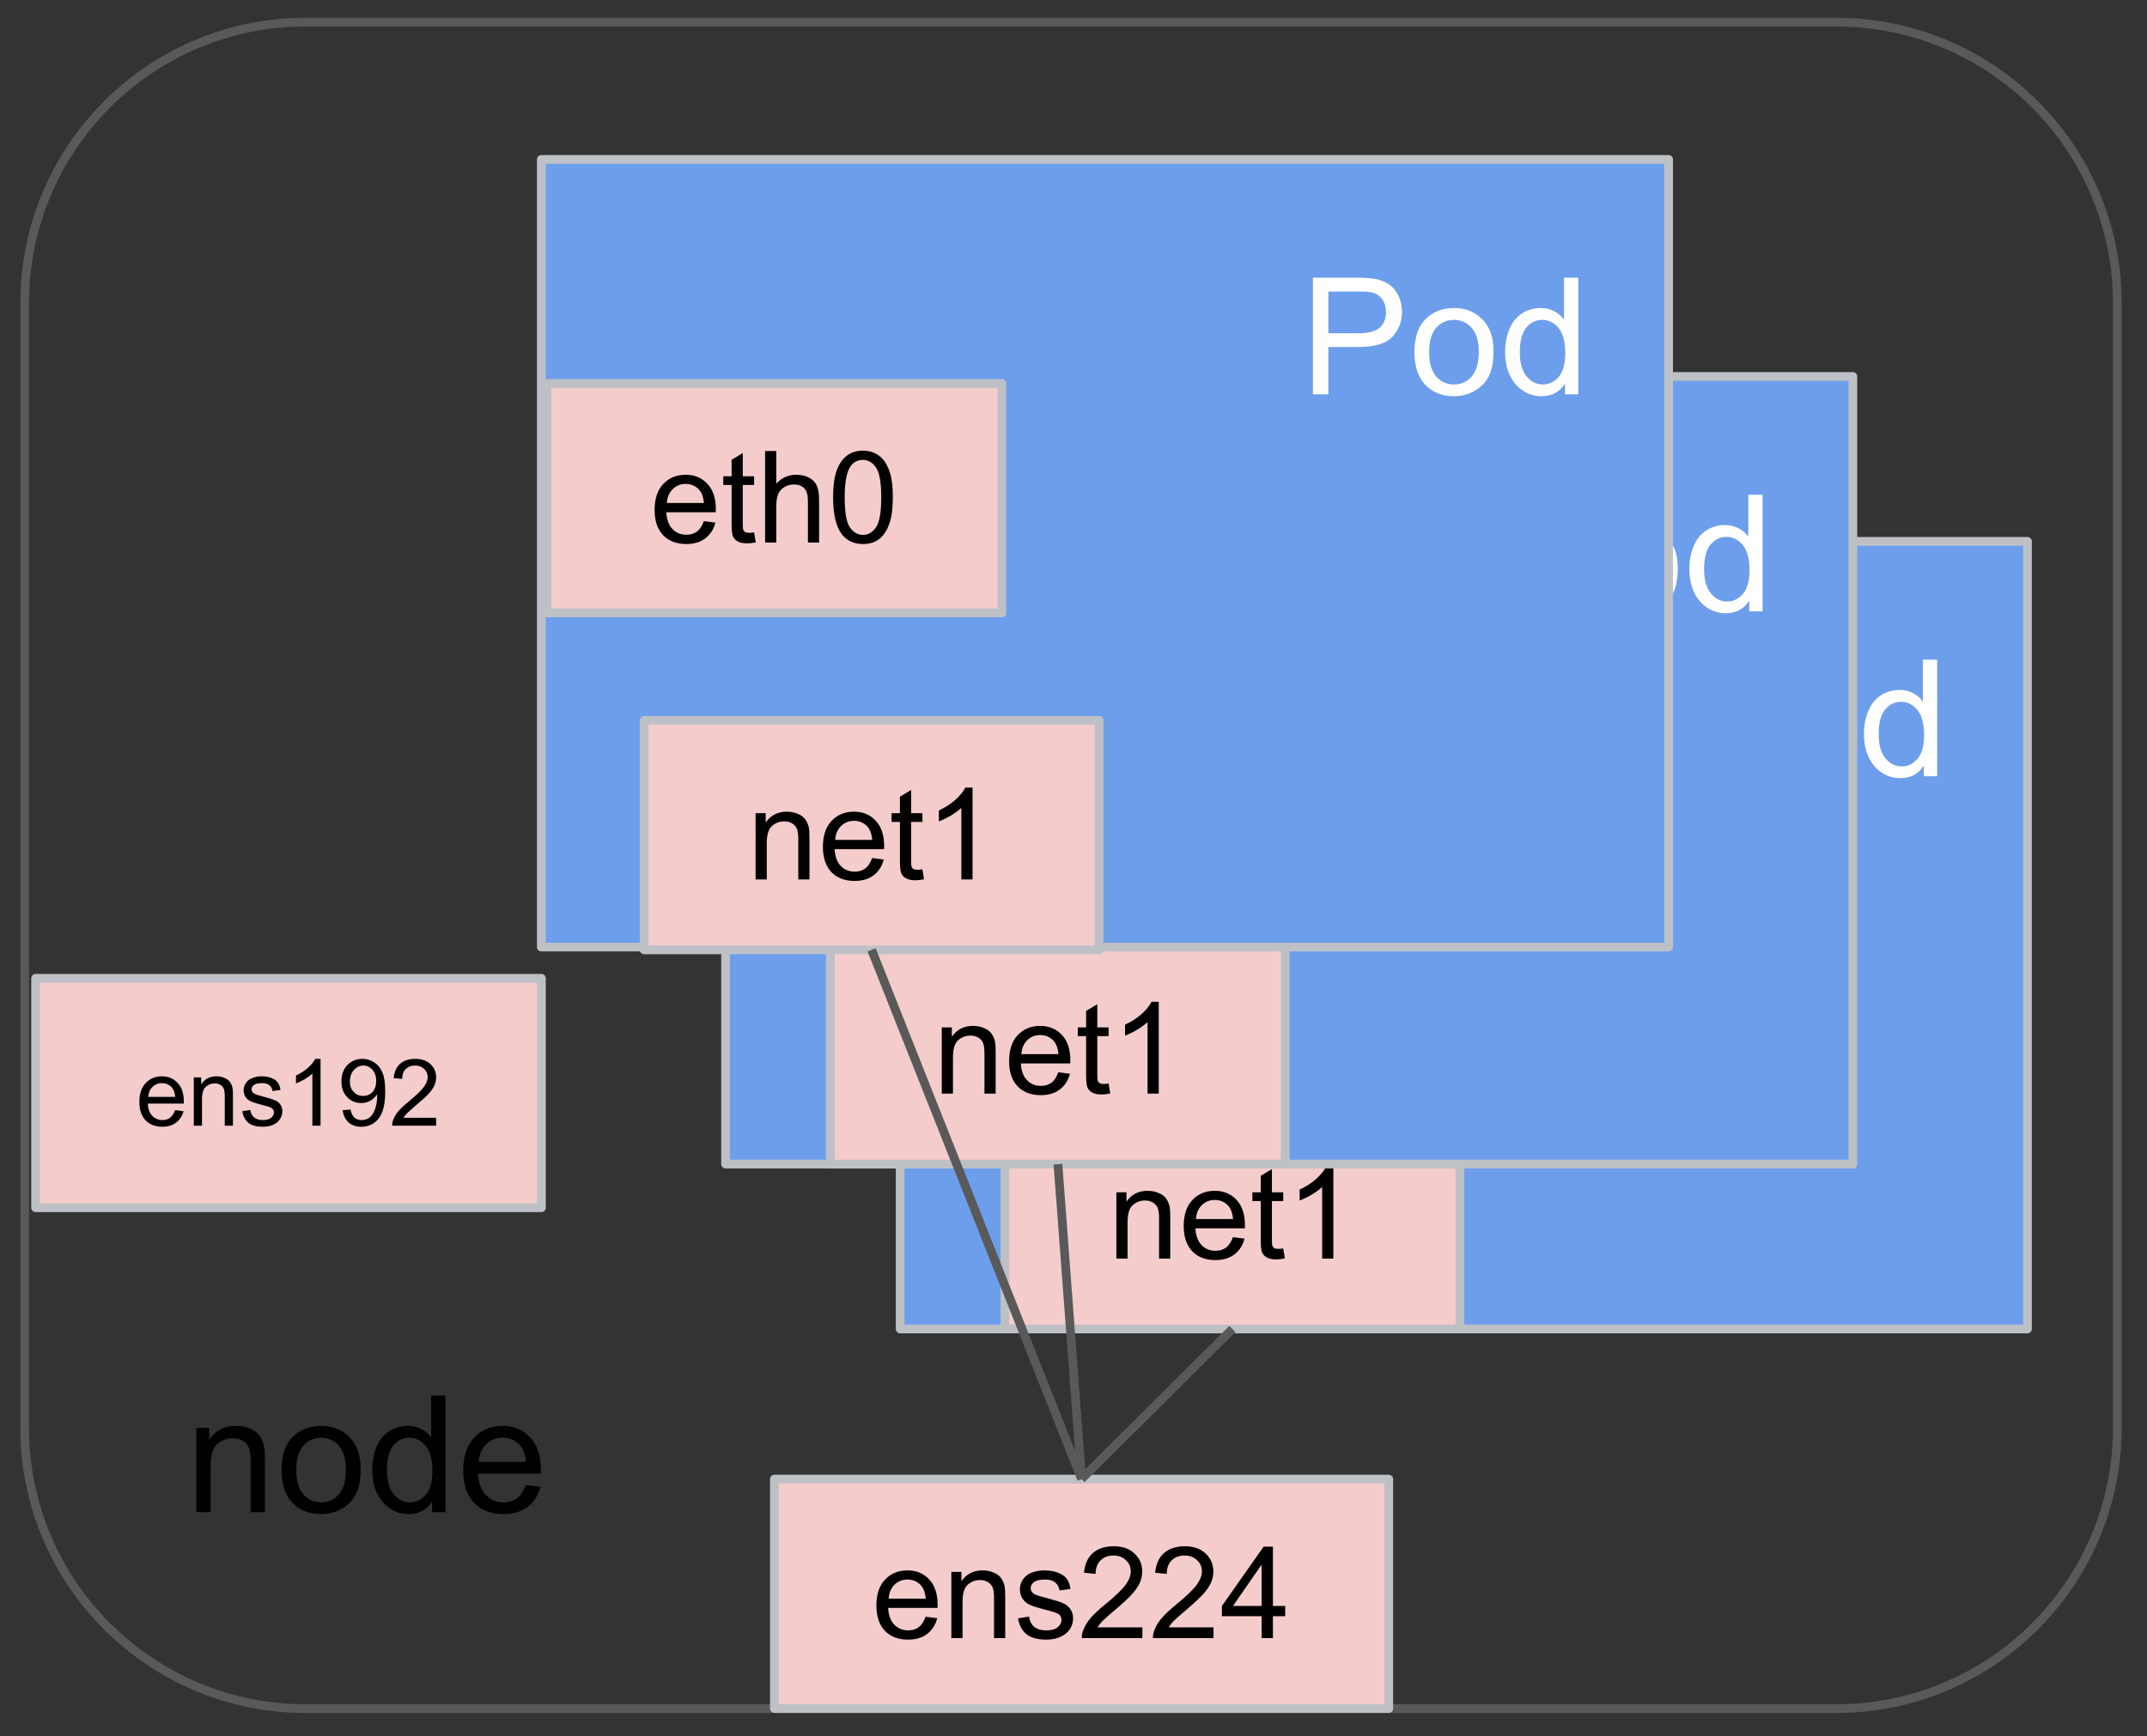 <?xml version="1.0" encoding="UTF-8" standalone="no"?>
<!DOCTYPE svg PUBLIC "-//W3C//DTD SVG 1.1//EN" "http://www.w3.org/Graphics/SVG/1.1/DTD/svg11.dtd">
<svg xmlns:xl="http://www.w3.org/1999/xlink" xmlns="http://www.w3.org/2000/svg" xmlns:dc="http://purl.org/dc/elements/1.1/" version="1.1" viewBox="525 190 246 199" width="246" height="199">
  <rect x="525" y="190" width="246" height="199" fill="#333333" stroke="none"/>
  <defs/>
  <g id="Canvas_1" stroke="none" stroke-dasharray="none" fill-opacity="1" stroke-opacity="1" fill="none">
    <title>Canvas 1</title>
    <g id="Canvas_1: Layer 1">
      <title>Layer 1</title>
      <g id="Group_3">
        <g id="Graphic_39">
          <path d="M 527.824 224.751 C 527.824 206.959 542.248 192.535 560.04 192.535 L 735.388 192.535 C 743.932 192.535 752.126 195.93 758.168 201.971 C 764.21 208.013 767.604 216.207 767.604 224.751 L 767.604 353.611 C 767.604 371.403 753.18 385.827 735.388 385.827 L 560.04 385.827 C 542.248 385.827 527.824 371.403 527.824 353.611 Z" fill="black" fill-opacity="0"/>
        </g>
        <g id="Graphic_38">
          <path d="M 527.824 224.751 C 527.824 206.959 542.248 192.535 560.04 192.535 L 735.388 192.535 C 743.932 192.535 752.126 195.93 758.168 201.971 C 764.21 208.013 767.604 216.207 767.604 224.751 L 767.604 353.611 C 767.604 371.403 753.18 385.827 735.388 385.827 L 560.04 385.827 C 542.248 385.827 527.824 371.403 527.824 353.611 Z" stroke="#595959" stroke-linecap="butt" stroke-linejoin="round" stroke-width="1"/>
        </g>
        <g id="Graphic_37">
          <path d="M 547.494 363.311 L 547.494 353.639 L 548.963 353.639 L 548.963 355.014 C 549.671 353.952 550.697 353.42 552.041 353.42 C 552.624 353.42 553.161 353.525 553.65 353.733 C 554.14 353.941 554.505 354.217 554.744 354.561 C 554.994 354.894 555.166 355.295 555.26 355.764 C 555.322 356.066 555.354 356.598 555.354 357.358 L 555.354 363.311 L 553.713 363.311 L 553.713 357.42 C 553.713 356.754 553.645 356.259 553.51 355.936 C 553.385 355.603 553.161 355.337 552.838 355.139 C 552.515 354.941 552.135 354.842 551.697 354.842 C 550.999 354.842 550.395 355.066 549.885 355.514 C 549.385 355.952 549.135 356.79 549.135 358.03 L 549.135 363.311 Z M 557.261 358.467 C 557.261 356.676 557.755 355.353 558.745 354.499 C 559.578 353.78 560.594 353.42 561.792 353.42 C 563.125 353.42 564.214 353.858 565.057 354.733 C 565.901 355.598 566.323 356.801 566.323 358.342 C 566.323 359.582 566.136 360.561 565.761 361.28 C 565.386 361.988 564.839 362.54 564.12 362.936 C 563.412 363.332 562.636 363.53 561.792 363.53 C 560.438 363.53 559.344 363.098 558.511 362.233 C 557.677 361.358 557.261 360.103 557.261 358.467 Z M 558.948 358.467 C 558.948 359.707 559.214 360.639 559.745 361.264 C 560.287 361.879 560.969 362.186 561.792 362.186 C 562.604 362.186 563.281 361.879 563.823 361.264 C 564.365 360.639 564.636 359.691 564.636 358.42 C 564.636 357.223 564.365 356.316 563.823 355.702 C 563.281 355.087 562.604 354.78 561.792 354.78 C 560.969 354.78 560.287 355.087 559.745 355.702 C 559.214 356.306 558.948 357.228 558.948 358.467 Z M 574.511 363.311 L 574.511 362.092 C 573.907 363.051 573.006 363.53 571.808 363.53 C 571.037 363.53 570.329 363.316 569.683 362.889 C 569.037 362.462 568.537 361.868 568.183 361.108 C 567.829 360.348 567.652 359.473 567.652 358.483 C 567.652 357.514 567.813 356.639 568.136 355.858 C 568.459 355.066 568.938 354.462 569.574 354.045 C 570.22 353.629 570.944 353.42 571.746 353.42 C 572.329 353.42 572.845 353.545 573.293 353.795 C 573.751 354.035 574.121 354.353 574.402 354.749 L 574.402 349.952 L 576.043 349.952 L 576.043 363.311 Z M 569.339 358.483 C 569.339 359.723 569.6 360.65 570.121 361.264 C 570.641 361.879 571.256 362.186 571.964 362.186 C 572.683 362.186 573.293 361.894 573.793 361.311 C 574.293 360.717 574.543 359.822 574.543 358.624 C 574.543 357.301 574.287 356.332 573.777 355.717 C 573.266 355.092 572.636 354.78 571.886 354.78 C 571.168 354.78 570.563 355.077 570.074 355.67 C 569.584 356.264 569.339 357.202 569.339 358.483 Z M 585.246 360.202 L 586.934 360.405 C 586.663 361.394 586.168 362.165 585.449 362.717 C 584.731 363.259 583.809 363.53 582.684 363.53 C 581.267 363.53 580.142 363.098 579.309 362.233 C 578.486 361.358 578.074 360.134 578.074 358.561 C 578.074 356.926 578.491 355.66 579.324 354.764 C 580.168 353.868 581.257 353.42 582.59 353.42 C 583.882 353.42 584.934 353.863 585.746 354.749 C 586.569 355.624 586.981 356.858 586.981 358.452 C 586.981 358.556 586.981 358.702 586.981 358.889 L 579.762 358.889 C 579.824 359.952 580.127 360.769 580.668 361.342 C 581.21 361.905 581.882 362.186 582.684 362.186 C 583.288 362.186 583.804 362.03 584.231 361.717 C 584.658 361.394 584.996 360.889 585.246 360.202 Z M 579.856 357.545 L 585.262 357.545 C 585.189 356.733 584.981 356.124 584.637 355.717 C 584.116 355.082 583.439 354.764 582.606 354.764 C 581.856 354.764 581.22 355.019 580.699 355.53 C 580.189 356.03 579.908 356.702 579.856 357.545 Z" fill="black"/>
        </g>
        <g id="Graphic_36">
          <rect x="628.139" y="252.046" width="129.165" height="90.268" fill="#6d9eeb"/>
        </g>
        <g id="Graphic_35">
          <rect x="628.139" y="252.046" width="129.165" height="90.268" stroke="#bdc1c6" stroke-linecap="butt" stroke-linejoin="round" stroke-width="1"/>
        </g>
        <g id="Graphic_34">
          <path d="M 683.352 278.966 L 683.352 265.607 L 688.399 265.607 C 689.284 265.607 689.961 265.648 690.43 265.732 C 691.076 265.846 691.623 266.06 692.071 266.372 C 692.519 266.674 692.878 267.101 693.149 267.653 C 693.42 268.206 693.555 268.815 693.555 269.482 C 693.555 270.617 693.19 271.581 692.461 272.372 C 691.742 273.153 690.435 273.544 688.539 273.544 L 685.117 273.544 L 685.117 278.966 Z M 685.117 271.966 L 688.571 271.966 C 689.716 271.966 690.529 271.752 691.008 271.325 C 691.487 270.898 691.727 270.299 691.727 269.528 C 691.727 268.966 691.586 268.487 691.305 268.091 C 691.024 267.695 690.649 267.435 690.18 267.31 C 689.888 267.226 689.341 267.185 688.539 267.185 L 685.117 267.185 Z M 694.983 274.122 C 694.983 272.331 695.478 271.008 696.467 270.153 C 697.301 269.435 698.316 269.075 699.514 269.075 C 700.848 269.075 701.936 269.513 702.78 270.388 C 703.624 271.252 704.045 272.456 704.045 273.997 C 704.045 275.237 703.858 276.216 703.483 276.935 C 703.108 277.643 702.561 278.195 701.842 278.591 C 701.134 278.987 700.358 279.185 699.514 279.185 C 698.16 279.185 697.066 278.752 696.233 277.888 C 695.4 277.013 694.983 275.758 694.983 274.122 Z M 696.67 274.122 C 696.67 275.362 696.936 276.294 697.467 276.919 C 698.009 277.534 698.691 277.841 699.514 277.841 C 700.327 277.841 701.004 277.534 701.545 276.919 C 702.087 276.294 702.358 275.346 702.358 274.075 C 702.358 272.877 702.087 271.971 701.545 271.357 C 701.004 270.742 700.327 270.435 699.514 270.435 C 698.691 270.435 698.009 270.742 697.467 271.357 C 696.936 271.961 696.67 272.883 696.67 274.122 Z M 712.234 278.966 L 712.234 277.747 C 711.63 278.706 710.729 279.185 709.531 279.185 C 708.76 279.185 708.051 278.971 707.406 278.544 C 706.76 278.117 706.26 277.523 705.906 276.763 C 705.551 276.002 705.374 275.127 705.374 274.138 C 705.374 273.169 705.536 272.294 705.859 271.513 C 706.182 270.721 706.661 270.117 707.296 269.7 C 707.942 269.284 708.666 269.075 709.468 269.075 C 710.051 269.075 710.567 269.2 711.015 269.45 C 711.473 269.69 711.843 270.008 712.124 270.403 L 712.124 265.607 L 713.765 265.607 L 713.765 278.966 Z M 707.062 274.138 C 707.062 275.377 707.322 276.304 707.843 276.919 C 708.364 277.534 708.979 277.841 709.687 277.841 C 710.406 277.841 711.015 277.549 711.515 276.966 C 712.015 276.372 712.265 275.476 712.265 274.278 C 712.265 272.956 712.01 271.987 711.499 271.372 C 710.989 270.747 710.359 270.435 709.609 270.435 C 708.89 270.435 708.286 270.732 707.796 271.325 C 707.307 271.919 707.062 272.857 707.062 274.138 Z M 716.547 278.966 L 716.547 265.607 L 721.594 265.607 C 722.479 265.607 723.156 265.648 723.625 265.732 C 724.271 265.846 724.818 266.06 725.266 266.372 C 725.714 266.674 726.073 267.101 726.344 267.653 C 726.615 268.206 726.75 268.815 726.75 269.482 C 726.75 270.617 726.385 271.581 725.656 272.372 C 724.938 273.153 723.63 273.544 721.734 273.544 L 718.312 273.544 L 718.312 278.966 Z M 718.312 271.966 L 721.766 271.966 C 722.912 271.966 723.724 271.752 724.203 271.325 C 724.682 270.898 724.922 270.299 724.922 269.528 C 724.922 268.966 724.781 268.487 724.5 268.091 C 724.219 267.695 723.844 267.435 723.375 267.31 C 723.083 267.226 722.537 267.185 721.734 267.185 L 718.312 267.185 Z M 728.178 274.122 C 728.178 272.331 728.673 271.008 729.662 270.153 C 730.496 269.435 731.511 269.075 732.709 269.075 C 734.043 269.075 735.131 269.513 735.975 270.388 C 736.819 271.252 737.24 272.456 737.24 273.997 C 737.24 275.237 737.053 276.216 736.678 276.935 C 736.303 277.643 735.756 278.195 735.037 278.591 C 734.329 278.987 733.553 279.185 732.709 279.185 C 731.355 279.185 730.261 278.752 729.428 277.888 C 728.595 277.013 728.178 275.758 728.178 274.122 Z M 729.865 274.122 C 729.865 275.362 730.131 276.294 730.662 276.919 C 731.204 277.534 731.886 277.841 732.709 277.841 C 733.522 277.841 734.199 277.534 734.74 276.919 C 735.282 276.294 735.553 275.346 735.553 274.075 C 735.553 272.877 735.282 271.971 734.74 271.357 C 734.199 270.742 733.522 270.435 732.709 270.435 C 731.886 270.435 731.204 270.742 730.662 271.357 C 730.131 271.961 729.865 272.883 729.865 274.122 Z M 745.429 278.966 L 745.429 277.747 C 744.825 278.706 743.923 279.185 742.726 279.185 C 741.955 279.185 741.246 278.971 740.601 278.544 C 739.955 278.117 739.455 277.523 739.101 276.763 C 738.746 276.002 738.569 275.127 738.569 274.138 C 738.569 273.169 738.731 272.294 739.054 271.513 C 739.377 270.721 739.856 270.117 740.491 269.7 C 741.137 269.284 741.861 269.075 742.663 269.075 C 743.246 269.075 743.762 269.2 744.21 269.45 C 744.668 269.69 745.038 270.008 745.319 270.403 L 745.319 265.607 L 746.96 265.607 L 746.96 278.966 Z M 740.257 274.138 C 740.257 275.377 740.517 276.304 741.038 276.919 C 741.559 277.534 742.173 277.841 742.882 277.841 C 743.601 277.841 744.21 277.549 744.71 276.966 C 745.21 276.372 745.46 275.476 745.46 274.278 C 745.46 272.956 745.205 271.987 744.694 271.372 C 744.184 270.747 743.554 270.435 742.804 270.435 C 742.085 270.435 741.481 270.732 740.991 271.325 C 740.502 271.919 740.257 272.857 740.257 274.138 Z" fill="white"/>
        </g>
        <g id="Graphic_33">
          <rect x="640.144" y="316.016" width="52.126" height="26.299" fill="#f4cccc"/>
        </g>
        <g id="Graphic_32">
          <rect x="640.144" y="316.016" width="52.126" height="26.299" stroke="#bdc1c6" stroke-linecap="butt" stroke-linejoin="round" stroke-width="1"/>
        </g>
        <g id="Graphic_31">
          <path d="M 652.913 334.245 L 652.913 326.652 L 654.07 326.652 L 654.07 327.73 C 654.632 326.896 655.439 326.48 656.492 326.48 C 656.95 326.48 657.372 326.563 657.757 326.73 C 658.143 326.886 658.429 327.1 658.617 327.37 C 658.804 327.641 658.939 327.959 659.023 328.324 C 659.064 328.563 659.085 328.98 659.085 329.574 L 659.085 334.245 L 657.804 334.245 L 657.804 329.62 C 657.804 329.1 657.752 328.709 657.648 328.449 C 657.544 328.188 657.361 327.98 657.101 327.824 C 656.851 327.667 656.554 327.589 656.21 327.589 C 655.669 327.589 655.195 327.766 654.788 328.12 C 654.393 328.464 654.195 329.12 654.195 330.089 L 654.195 334.245 Z M 666.268 331.792 L 667.596 331.964 C 667.388 332.745 666.997 333.35 666.424 333.777 C 665.861 334.204 665.138 334.417 664.252 334.417 C 663.138 334.417 662.252 334.079 661.596 333.402 C 660.95 332.714 660.627 331.751 660.627 330.511 C 660.627 329.23 660.955 328.24 661.611 327.542 C 662.278 326.834 663.138 326.48 664.19 326.48 C 665.2 326.48 666.028 326.824 666.674 327.511 C 667.32 328.199 667.643 329.172 667.643 330.433 C 667.643 330.506 667.638 330.62 667.627 330.777 L 661.971 330.777 C 662.013 331.61 662.247 332.251 662.674 332.699 C 663.101 333.136 663.632 333.355 664.268 333.355 C 664.736 333.355 665.138 333.235 665.471 332.995 C 665.804 332.745 666.07 332.344 666.268 331.792 Z M 662.033 329.714 L 666.283 329.714 C 666.221 329.079 666.059 328.6 665.799 328.277 C 665.382 327.777 664.846 327.527 664.19 327.527 C 663.606 327.527 663.111 327.725 662.705 328.12 C 662.299 328.516 662.075 329.047 662.033 329.714 Z M 672.028 333.089 L 672.216 334.23 C 671.851 334.303 671.523 334.339 671.231 334.339 C 670.773 334.339 670.414 334.266 670.153 334.12 C 669.893 333.975 669.71 333.782 669.606 333.542 C 669.502 333.303 669.45 332.797 669.45 332.027 L 669.45 327.652 L 668.497 327.652 L 668.497 326.652 L 669.45 326.652 L 669.45 324.761 L 670.731 323.995 L 670.731 326.652 L 672.028 326.652 L 672.028 327.652 L 670.731 327.652 L 670.731 332.089 C 670.731 332.454 670.752 332.693 670.794 332.808 C 670.846 332.912 670.919 332.995 671.013 333.058 C 671.117 333.11 671.268 333.136 671.466 333.136 C 671.601 333.136 671.789 333.12 672.028 333.089 Z M 677.772 334.245 L 676.491 334.245 L 676.491 326.042 C 676.178 326.334 675.772 326.631 675.272 326.933 C 674.772 327.225 674.319 327.443 673.913 327.589 L 673.913 326.339 C 674.631 326.006 675.262 325.6 675.803 325.12 C 676.345 324.631 676.725 324.162 676.944 323.714 L 677.772 323.714 Z" fill="black"/>
        </g>
        <g id="Graphic_30">
          <rect x="608.134" y="233.146" width="129.165" height="90.268" fill="#6d9eeb"/>
        </g>
        <g id="Graphic_29">
          <rect x="608.134" y="233.146" width="129.165" height="90.268" stroke="#bdc1c6" stroke-linecap="butt" stroke-linejoin="round" stroke-width="1"/>
        </g>
        <g id="Graphic_28">
          <path d="M 663.347 260.066 L 663.347 246.706 L 668.394 246.706 C 669.279 246.706 669.956 246.748 670.425 246.831 C 671.071 246.946 671.617 247.159 672.065 247.472 C 672.513 247.774 672.873 248.201 673.144 248.753 C 673.414 249.305 673.55 249.915 673.55 250.581 C 673.55 251.717 673.185 252.68 672.456 253.472 C 671.737 254.253 670.43 254.644 668.534 254.644 L 665.112 254.644 L 665.112 260.066 Z M 665.112 253.066 L 668.565 253.066 C 669.711 253.066 670.524 252.852 671.003 252.425 C 671.482 251.998 671.722 251.399 671.722 250.628 C 671.722 250.066 671.581 249.587 671.3 249.191 C 671.019 248.795 670.644 248.534 670.175 248.409 C 669.883 248.326 669.336 248.284 668.534 248.284 L 665.112 248.284 Z M 674.978 255.222 C 674.978 253.43 675.473 252.107 676.462 251.253 C 677.295 250.534 678.311 250.175 679.509 250.175 C 680.842 250.175 681.931 250.613 682.775 251.488 C 683.618 252.352 684.04 253.555 684.04 255.097 C 684.04 256.337 683.853 257.316 683.478 258.034 C 683.103 258.743 682.556 259.295 681.837 259.691 C 681.129 260.087 680.353 260.284 679.509 260.284 C 678.155 260.284 677.061 259.852 676.228 258.988 C 675.394 258.113 674.978 256.857 674.978 255.222 Z M 676.665 255.222 C 676.665 256.462 676.931 257.394 677.462 258.019 C 678.004 258.633 678.686 258.941 679.509 258.941 C 680.322 258.941 680.999 258.633 681.54 258.019 C 682.082 257.394 682.353 256.446 682.353 255.175 C 682.353 253.977 682.082 253.071 681.54 252.456 C 680.999 251.842 680.322 251.534 679.509 251.534 C 678.686 251.534 678.004 251.842 677.462 252.456 C 676.931 253.06 676.665 253.982 676.665 255.222 Z M 692.229 260.066 L 692.229 258.847 C 691.624 259.805 690.723 260.284 689.525 260.284 C 688.755 260.284 688.046 260.071 687.4 259.644 C 686.755 259.217 686.255 258.623 685.9 257.863 C 685.546 257.102 685.369 256.227 685.369 255.238 C 685.369 254.269 685.531 253.394 685.854 252.613 C 686.176 251.821 686.656 251.217 687.291 250.8 C 687.937 250.383 688.661 250.175 689.463 250.175 C 690.046 250.175 690.562 250.3 691.01 250.55 C 691.468 250.79 691.838 251.107 692.119 251.503 L 692.119 246.706 L 693.76 246.706 L 693.76 260.066 Z M 687.057 255.238 C 687.057 256.477 687.317 257.404 687.838 258.019 C 688.359 258.633 688.973 258.941 689.682 258.941 C 690.4 258.941 691.01 258.649 691.51 258.066 C 692.01 257.472 692.26 256.576 692.26 255.378 C 692.26 254.055 692.005 253.087 691.494 252.472 C 690.984 251.847 690.354 251.534 689.604 251.534 C 688.885 251.534 688.281 251.831 687.791 252.425 C 687.301 253.019 687.057 253.956 687.057 255.238 Z M 696.542 260.066 L 696.542 246.706 L 701.589 246.706 C 702.474 246.706 703.151 246.748 703.62 246.831 C 704.266 246.946 704.812 247.159 705.26 247.472 C 705.708 247.774 706.068 248.201 706.339 248.753 C 706.609 249.305 706.745 249.915 706.745 250.581 C 706.745 251.717 706.38 252.68 705.651 253.472 C 704.932 254.253 703.625 254.644 701.729 254.644 L 698.307 254.644 L 698.307 260.066 Z M 698.307 253.066 L 701.76 253.066 C 702.906 253.066 703.719 252.852 704.198 252.425 C 704.677 251.998 704.917 251.399 704.917 250.628 C 704.917 250.066 704.776 249.587 704.495 249.191 C 704.214 248.795 703.839 248.534 703.37 248.409 C 703.078 248.326 702.531 248.284 701.729 248.284 L 698.307 248.284 Z M 708.173 255.222 C 708.173 253.43 708.668 252.107 709.657 251.253 C 710.49 250.534 711.506 250.175 712.704 250.175 C 714.037 250.175 715.126 250.613 715.97 251.488 C 716.813 252.352 717.235 253.555 717.235 255.097 C 717.235 256.337 717.048 257.316 716.673 258.034 C 716.298 258.743 715.751 259.295 715.032 259.691 C 714.324 260.087 713.548 260.284 712.704 260.284 C 711.35 260.284 710.256 259.852 709.423 258.988 C 708.59 258.113 708.173 256.857 708.173 255.222 Z M 709.86 255.222 C 709.86 256.462 710.126 257.394 710.657 258.019 C 711.199 258.633 711.881 258.941 712.704 258.941 C 713.517 258.941 714.194 258.633 714.735 258.019 C 715.277 257.394 715.548 256.446 715.548 255.175 C 715.548 253.977 715.277 253.071 714.735 252.456 C 714.194 251.842 713.517 251.534 712.704 251.534 C 711.881 251.534 711.199 251.842 710.657 252.456 C 710.126 253.06 709.86 253.982 709.86 255.222 Z M 725.423 260.066 L 725.423 258.847 C 724.819 259.805 723.918 260.284 722.72 260.284 C 721.95 260.284 721.241 260.071 720.595 259.644 C 719.95 259.217 719.45 258.623 719.095 257.863 C 718.741 257.102 718.564 256.227 718.564 255.238 C 718.564 254.269 718.726 253.394 719.048 252.613 C 719.371 251.821 719.851 251.217 720.486 250.8 C 721.132 250.383 721.856 250.175 722.658 250.175 C 723.241 250.175 723.757 250.3 724.205 250.55 C 724.663 250.79 725.033 251.107 725.314 251.503 L 725.314 246.706 L 726.955 246.706 L 726.955 260.066 Z M 720.252 255.238 C 720.252 256.477 720.512 257.404 721.033 258.019 C 721.554 258.633 722.168 258.941 722.877 258.941 C 723.595 258.941 724.205 258.649 724.705 258.066 C 725.205 257.472 725.455 256.576 725.455 255.378 C 725.455 254.055 725.2 253.087 724.689 252.472 C 724.179 251.847 723.548 251.534 722.798 251.534 C 722.08 251.534 721.476 251.831 720.986 252.425 C 720.496 253.019 720.252 253.956 720.252 255.238 Z" fill="white"/>
        </g>
        <g id="Graphic_27">
          <rect x="620.139" y="297.115" width="52.126" height="26.299" fill="#f4cccc"/>
        </g>
        <g id="Graphic_26">
          <rect x="620.139" y="297.115" width="52.126" height="26.299" stroke="#bdc1c6" stroke-linecap="butt" stroke-linejoin="round" stroke-width="1"/>
        </g>
        <g id="Graphic_25">
          <path d="M 632.908 315.345 L 632.908 307.751 L 634.064 307.751 L 634.064 308.829 C 634.627 307.996 635.434 307.579 636.486 307.579 C 636.945 307.579 637.366 307.663 637.752 307.829 C 638.137 307.986 638.424 308.199 638.611 308.47 C 638.799 308.741 638.934 309.059 639.018 309.423 C 639.059 309.663 639.08 310.079 639.08 310.673 L 639.08 315.345 L 637.799 315.345 L 637.799 310.72 C 637.799 310.199 637.747 309.809 637.643 309.548 C 637.538 309.288 637.356 309.079 637.096 308.923 C 636.846 308.767 636.549 308.689 636.205 308.689 C 635.663 308.689 635.189 308.866 634.783 309.22 C 634.387 309.564 634.189 310.22 634.189 311.189 L 634.189 315.345 Z M 646.262 312.892 L 647.591 313.064 C 647.382 313.845 646.992 314.449 646.419 314.876 C 645.856 315.303 645.132 315.517 644.247 315.517 C 643.132 315.517 642.247 315.178 641.591 314.501 C 640.945 313.814 640.622 312.85 640.622 311.611 C 640.622 310.329 640.95 309.34 641.606 308.642 C 642.273 307.934 643.132 307.579 644.184 307.579 C 645.195 307.579 646.023 307.923 646.669 308.611 C 647.314 309.298 647.637 310.272 647.637 311.533 C 647.637 311.606 647.632 311.72 647.622 311.876 L 641.966 311.876 C 642.007 312.71 642.242 313.35 642.669 313.798 C 643.096 314.236 643.627 314.454 644.262 314.454 C 644.731 314.454 645.132 314.335 645.466 314.095 C 645.799 313.845 646.064 313.444 646.262 312.892 Z M 642.028 310.814 L 646.278 310.814 C 646.216 310.178 646.054 309.699 645.794 309.376 C 645.377 308.876 644.841 308.626 644.184 308.626 C 643.601 308.626 643.106 308.824 642.7 309.22 C 642.294 309.616 642.07 310.147 642.028 310.814 Z M 652.023 314.189 L 652.21 315.329 C 651.846 315.402 651.518 315.439 651.226 315.439 C 650.768 315.439 650.408 315.366 650.148 315.22 C 649.888 315.074 649.705 314.882 649.601 314.642 C 649.497 314.402 649.445 313.897 649.445 313.126 L 649.445 308.751 L 648.492 308.751 L 648.492 307.751 L 649.445 307.751 L 649.445 305.861 L 650.726 305.095 L 650.726 307.751 L 652.023 307.751 L 652.023 308.751 L 650.726 308.751 L 650.726 313.189 C 650.726 313.553 650.747 313.793 650.788 313.908 C 650.841 314.012 650.913 314.095 651.007 314.158 C 651.111 314.21 651.263 314.236 651.46 314.236 C 651.596 314.236 651.783 314.22 652.023 314.189 Z M 657.767 315.345 L 656.486 315.345 L 656.486 307.142 C 656.173 307.434 655.767 307.731 655.267 308.033 C 654.767 308.324 654.314 308.543 653.907 308.689 L 653.907 307.439 C 654.626 307.106 655.256 306.699 655.798 306.22 C 656.34 305.731 656.72 305.262 656.939 304.814 L 657.767 304.814 Z" fill="black"/>
        </g>
        <g id="Graphic_24">
          <rect x="587.024" y="208.272" width="129.165" height="90.268" fill="#6d9eeb"/>
        </g>
        <g id="Graphic_23">
          <rect x="587.024" y="208.272" width="129.165" height="90.268" stroke="#bdc1c6" stroke-linecap="butt" stroke-linejoin="round" stroke-width="1"/>
        </g>
        <g id="Graphic_22">
          <path d="M 675.432 235.192 L 675.432 221.832 L 680.478 221.832 C 681.364 221.832 682.041 221.874 682.51 221.957 C 683.155 222.072 683.702 222.285 684.15 222.598 C 684.598 222.9 684.957 223.327 685.228 223.879 C 685.499 224.431 685.635 225.041 685.635 225.707 C 685.635 226.843 685.27 227.806 684.541 228.598 C 683.822 229.379 682.515 229.77 680.619 229.77 L 677.197 229.77 L 677.197 235.192 Z M 677.197 228.192 L 680.65 228.192 C 681.796 228.192 682.609 227.978 683.088 227.551 C 683.567 227.124 683.807 226.525 683.807 225.754 C 683.807 225.192 683.666 224.712 683.385 224.317 C 683.103 223.921 682.728 223.66 682.26 223.535 C 681.968 223.452 681.421 223.41 680.619 223.41 L 677.197 223.41 Z M 687.063 230.348 C 687.063 228.556 687.557 227.233 688.547 226.379 C 689.38 225.66 690.396 225.301 691.594 225.301 C 692.927 225.301 694.016 225.739 694.859 226.614 C 695.703 227.478 696.125 228.681 696.125 230.223 C 696.125 231.462 695.938 232.442 695.563 233.16 C 695.188 233.869 694.641 234.421 693.922 234.817 C 693.214 235.212 692.438 235.41 691.594 235.41 C 690.24 235.41 689.146 234.978 688.313 234.114 C 687.479 233.239 687.063 231.983 687.063 230.348 Z M 688.75 230.348 C 688.75 231.587 689.016 232.52 689.547 233.145 C 690.089 233.759 690.771 234.067 691.594 234.067 C 692.406 234.067 693.083 233.759 693.625 233.145 C 694.167 232.52 694.438 231.572 694.438 230.301 C 694.438 229.103 694.167 228.197 693.625 227.582 C 693.083 226.968 692.406 226.66 691.594 226.66 C 690.771 226.66 690.089 226.968 689.547 227.582 C 689.016 228.186 688.75 229.108 688.75 230.348 Z M 704.313 235.192 L 704.313 233.973 C 703.709 234.931 702.808 235.41 701.61 235.41 C 700.839 235.41 700.131 235.197 699.485 234.77 C 698.839 234.343 698.339 233.749 697.985 232.989 C 697.631 232.228 697.454 231.353 697.454 230.364 C 697.454 229.395 697.615 228.52 697.938 227.739 C 698.261 226.947 698.74 226.343 699.376 225.926 C 700.022 225.509 700.745 225.301 701.548 225.301 C 702.131 225.301 702.647 225.426 703.095 225.676 C 703.553 225.916 703.923 226.233 704.204 226.629 L 704.204 221.832 L 705.845 221.832 L 705.845 235.192 Z M 699.141 230.364 C 699.141 231.603 699.402 232.53 699.923 233.145 C 700.443 233.759 701.058 234.067 701.766 234.067 C 702.485 234.067 703.095 233.775 703.595 233.192 C 704.095 232.598 704.345 231.702 704.345 230.504 C 704.345 229.181 704.089 228.212 703.579 227.598 C 703.068 226.973 702.438 226.66 701.688 226.66 C 700.97 226.66 700.365 226.957 699.876 227.551 C 699.386 228.145 699.141 229.082 699.141 230.364 Z" fill="white"/>
        </g>
        <g id="Graphic_21">
          <rect x="587.672" y="233.95" width="52.126" height="26.299" fill="#f4cccc"/>
        </g>
        <g id="Graphic_20">
          <rect x="587.672" y="233.95" width="52.126" height="26.299" stroke="#bdc1c6" stroke-linecap="butt" stroke-linejoin="round" stroke-width="1"/>
        </g>
        <g id="Graphic_19">
          <path d="M 605.644 249.727 L 606.972 249.898 C 606.764 250.68 606.373 251.284 605.8 251.711 C 605.238 252.138 604.514 252.352 603.629 252.352 C 602.514 252.352 601.629 252.013 600.972 251.336 C 600.326 250.648 600.004 249.685 600.004 248.445 C 600.004 247.164 600.332 246.175 600.988 245.477 C 601.654 244.768 602.514 244.414 603.566 244.414 C 604.576 244.414 605.404 244.758 606.05 245.445 C 606.696 246.133 607.019 247.107 607.019 248.367 C 607.019 248.44 607.014 248.555 607.004 248.711 L 601.347 248.711 C 601.389 249.544 601.623 250.185 602.05 250.633 C 602.477 251.07 603.009 251.289 603.644 251.289 C 604.113 251.289 604.514 251.169 604.847 250.93 C 605.181 250.68 605.446 250.279 605.644 249.727 Z M 601.41 247.648 L 605.66 247.648 C 605.597 247.013 605.436 246.534 605.175 246.211 C 604.759 245.711 604.222 245.461 603.566 245.461 C 602.983 245.461 602.488 245.659 602.082 246.055 C 601.675 246.451 601.451 246.982 601.41 247.648 Z M 611.405 251.023 L 611.592 252.164 C 611.227 252.237 610.899 252.274 610.608 252.274 C 610.149 252.274 609.79 252.201 609.53 252.055 C 609.269 251.909 609.087 251.716 608.983 251.477 C 608.879 251.237 608.827 250.732 608.827 249.961 L 608.827 245.586 L 607.873 245.586 L 607.873 244.586 L 608.827 244.586 L 608.827 242.695 L 610.108 241.93 L 610.108 244.586 L 611.405 244.586 L 611.405 245.586 L 610.108 245.586 L 610.108 250.023 C 610.108 250.388 610.129 250.628 610.17 250.742 C 610.222 250.846 610.295 250.93 610.389 250.992 C 610.493 251.044 610.644 251.07 610.842 251.07 C 610.977 251.07 611.165 251.055 611.405 251.023 Z M 612.664 252.18 L 612.664 241.695 L 613.945 241.695 L 613.945 245.445 C 614.549 244.758 615.31 244.414 616.227 244.414 C 616.789 244.414 617.279 244.523 617.695 244.742 C 618.112 244.961 618.409 245.268 618.586 245.664 C 618.763 246.05 618.852 246.617 618.852 247.367 L 618.852 252.18 L 617.57 252.18 L 617.57 247.367 C 617.57 246.721 617.43 246.253 617.148 245.961 C 616.867 245.669 616.471 245.523 615.961 245.523 C 615.576 245.523 615.216 245.622 614.883 245.82 C 614.549 246.018 614.31 246.289 614.164 246.633 C 614.018 246.966 613.945 247.43 613.945 248.023 L 613.945 252.18 Z M 620.456 247.008 C 620.456 245.768 620.581 244.773 620.831 244.023 C 621.091 243.263 621.471 242.68 621.971 242.273 C 622.482 241.857 623.117 241.648 623.878 241.648 C 624.44 241.648 624.93 241.763 625.346 241.992 C 625.774 242.211 626.128 242.534 626.409 242.961 C 626.69 243.388 626.909 243.909 627.065 244.523 C 627.221 245.138 627.3 245.966 627.3 247.008 C 627.3 248.237 627.169 249.232 626.909 249.992 C 626.659 250.742 626.284 251.326 625.784 251.742 C 625.284 252.149 624.649 252.352 623.878 252.352 C 622.867 252.352 622.07 251.992 621.487 251.273 C 620.8 250.398 620.456 248.977 620.456 247.008 Z M 621.784 247.008 C 621.784 248.727 621.982 249.872 622.378 250.445 C 622.784 251.018 623.284 251.305 623.878 251.305 C 624.471 251.305 624.966 251.018 625.362 250.445 C 625.768 249.872 625.971 248.727 625.971 247.008 C 625.971 245.279 625.768 244.133 625.362 243.57 C 624.966 242.997 624.466 242.711 623.862 242.711 C 623.268 242.711 622.794 242.961 622.44 243.461 C 622.003 244.107 621.784 245.289 621.784 247.008 Z" fill="black"/>
        </g>
        <g id="Graphic_18">
          <rect x="613.73" y="359.52" width="70.394" height="26.299" fill="#f4cccc"/>
        </g>
        <g id="Graphic_17">
          <rect x="613.73" y="359.52" width="70.394" height="26.299" stroke="#bdc1c6" stroke-linecap="butt" stroke-linejoin="round" stroke-width="1"/>
        </g>
        <g id="Graphic_16">
          <path d="M 631.057 375.296 L 632.385 375.468 C 632.176 376.249 631.786 376.853 631.213 377.281 C 630.65 377.708 629.926 377.921 629.041 377.921 C 627.926 377.921 627.041 377.583 626.385 376.906 C 625.739 376.218 625.416 375.255 625.416 374.015 C 625.416 372.734 625.744 371.744 626.4 371.046 C 627.067 370.338 627.926 369.984 628.979 369.984 C 629.989 369.984 630.817 370.327 631.463 371.015 C 632.109 371.702 632.432 372.676 632.432 373.937 C 632.432 374.01 632.426 374.124 632.416 374.281 L 626.76 374.281 C 626.801 375.114 627.036 375.755 627.463 376.202 C 627.89 376.64 628.421 376.859 629.057 376.859 C 629.525 376.859 629.926 376.739 630.26 376.499 C 630.593 376.249 630.859 375.848 631.057 375.296 Z M 626.822 373.218 L 631.072 373.218 C 631.01 372.583 630.848 372.103 630.588 371.781 C 630.171 371.281 629.635 371.031 628.979 371.031 C 628.395 371.031 627.9 371.228 627.494 371.624 C 627.088 372.02 626.864 372.551 626.822 373.218 Z M 634.005 377.749 L 634.005 370.156 L 635.161 370.156 L 635.161 371.234 C 635.723 370.4 636.531 369.984 637.583 369.984 C 638.041 369.984 638.463 370.067 638.848 370.234 C 639.234 370.39 639.52 370.603 639.708 370.874 C 639.895 371.145 640.031 371.463 640.114 371.827 C 640.156 372.067 640.176 372.484 640.176 373.077 L 640.176 377.749 L 638.895 377.749 L 638.895 373.124 C 638.895 372.603 638.843 372.213 638.739 371.952 C 638.635 371.692 638.452 371.484 638.192 371.327 C 637.942 371.171 637.645 371.093 637.301 371.093 C 636.76 371.093 636.286 371.27 635.88 371.624 C 635.484 371.968 635.286 372.624 635.286 373.593 L 635.286 377.749 Z M 641.64 375.484 L 642.906 375.281 C 642.979 375.791 643.177 376.182 643.499 376.452 C 643.833 376.723 644.291 376.859 644.874 376.859 C 645.468 376.859 645.906 376.739 646.187 376.499 C 646.479 376.26 646.624 375.978 646.624 375.656 C 646.624 375.364 646.499 375.135 646.249 374.968 C 646.072 374.853 645.635 374.708 644.937 374.531 C 643.989 374.291 643.333 374.088 642.968 373.921 C 642.604 373.744 642.327 373.499 642.14 373.187 C 641.952 372.874 641.859 372.536 641.859 372.171 C 641.859 371.827 641.932 371.515 642.077 371.234 C 642.234 370.942 642.447 370.697 642.718 370.499 C 642.916 370.353 643.187 370.234 643.531 370.14 C 643.885 370.036 644.26 369.984 644.656 369.984 C 645.249 369.984 645.77 370.072 646.218 370.249 C 646.666 370.416 646.999 370.645 647.218 370.937 C 647.437 371.228 647.583 371.619 647.656 372.109 L 646.406 372.281 C 646.343 371.895 646.177 371.593 645.906 371.374 C 645.635 371.145 645.249 371.031 644.749 371.031 C 644.156 371.031 643.729 371.13 643.468 371.327 C 643.218 371.525 643.093 371.755 643.093 372.015 C 643.093 372.182 643.145 372.333 643.249 372.468 C 643.354 372.603 643.52 372.718 643.749 372.812 C 643.874 372.864 644.255 372.973 644.89 373.14 C 645.796 373.38 646.427 373.577 646.781 373.734 C 647.145 373.89 647.432 374.119 647.64 374.421 C 647.848 374.713 647.952 375.077 647.952 375.515 C 647.952 375.942 647.827 376.348 647.577 376.734 C 647.327 377.109 646.963 377.4 646.484 377.609 C 646.015 377.817 645.484 377.921 644.89 377.921 C 643.9 377.921 643.145 377.718 642.624 377.312 C 642.114 376.895 641.786 376.286 641.64 375.484 Z M 655.89 376.515 L 655.89 377.749 L 648.952 377.749 C 648.942 377.437 648.994 377.14 649.109 376.859 C 649.286 376.38 649.567 375.911 649.952 375.452 C 650.348 374.994 650.911 374.468 651.64 373.874 C 652.786 372.937 653.557 372.197 653.952 371.656 C 654.359 371.103 654.562 370.583 654.562 370.093 C 654.562 369.583 654.374 369.156 653.999 368.812 C 653.635 368.458 653.161 368.281 652.577 368.281 C 651.963 368.281 651.468 368.468 651.093 368.843 C 650.718 369.218 650.531 369.734 650.531 370.39 L 649.202 370.249 C 649.296 369.26 649.635 368.51 650.218 367.999 C 650.812 367.478 651.609 367.218 652.609 367.218 C 653.619 367.218 654.416 367.499 654.999 368.062 C 655.583 368.614 655.874 369.301 655.874 370.124 C 655.874 370.551 655.786 370.968 655.609 371.374 C 655.442 371.77 655.161 372.192 654.765 372.64 C 654.369 373.088 653.708 373.708 652.781 374.499 C 652.01 375.145 651.515 375.583 651.296 375.812 C 651.077 376.041 650.895 376.275 650.749 376.515 Z M 664.041 376.515 L 664.041 377.749 L 657.104 377.749 C 657.093 377.437 657.145 377.14 657.26 376.859 C 657.437 376.38 657.718 375.911 658.104 375.452 C 658.5 374.994 659.062 374.468 659.791 373.874 C 660.937 372.937 661.708 372.197 662.104 371.656 C 662.51 371.103 662.713 370.583 662.713 370.093 C 662.713 369.583 662.525 369.156 662.15 368.812 C 661.786 368.458 661.312 368.281 660.729 368.281 C 660.114 368.281 659.619 368.468 659.244 368.843 C 658.869 369.218 658.682 369.734 658.682 370.39 L 657.354 370.249 C 657.447 369.26 657.786 368.51 658.369 367.999 C 658.963 367.478 659.76 367.218 660.76 367.218 C 661.77 367.218 662.567 367.499 663.15 368.062 C 663.734 368.614 664.025 369.301 664.025 370.124 C 664.025 370.551 663.937 370.968 663.76 371.374 C 663.593 371.77 663.312 372.192 662.916 372.64 C 662.52 373.088 661.859 373.708 660.932 374.499 C 660.161 375.145 659.666 375.583 659.447 375.812 C 659.229 376.041 659.046 376.275 658.9 376.515 Z M 669.552 377.749 L 669.552 375.234 L 665.005 375.234 L 665.005 374.062 L 669.786 367.265 L 670.848 367.265 L 670.848 374.062 L 672.255 374.062 L 672.255 375.234 L 670.848 375.234 L 670.848 377.749 Z M 669.552 374.062 L 669.552 369.327 L 666.27 374.062 Z" fill="black"/>
        </g>
        <g id="Graphic_15">
          <rect x="598.806" y="272.564" width="52.126" height="26.299" fill="#f4cccc"/>
        </g>
        <g id="Graphic_14">
          <rect x="598.806" y="272.564" width="52.126" height="26.299" stroke="#bdc1c6" stroke-linecap="butt" stroke-linejoin="round" stroke-width="1"/>
        </g>
        <g id="Graphic_13">
          <path d="M 611.575 290.794 L 611.575 283.2 L 612.731 283.2 L 612.731 284.278 C 613.294 283.445 614.101 283.028 615.153 283.028 C 615.611 283.028 616.033 283.112 616.419 283.278 C 616.804 283.435 617.091 283.648 617.278 283.919 C 617.466 284.19 617.601 284.507 617.684 284.872 C 617.726 285.112 617.747 285.528 617.747 286.122 L 617.747 290.794 L 616.466 290.794 L 616.466 286.169 C 616.466 285.648 616.413 285.257 616.309 284.997 C 616.205 284.737 616.023 284.528 615.762 284.372 C 615.512 284.216 615.216 284.138 614.872 284.138 C 614.33 284.138 613.856 284.315 613.45 284.669 C 613.054 285.013 612.856 285.669 612.856 286.638 L 612.856 290.794 Z M 624.929 288.341 L 626.257 288.513 C 626.049 289.294 625.658 289.898 625.085 290.325 C 624.523 290.752 623.799 290.966 622.913 290.966 C 621.799 290.966 620.913 290.627 620.257 289.95 C 619.611 289.263 619.288 288.299 619.288 287.06 C 619.288 285.778 619.617 284.789 620.273 284.091 C 620.939 283.382 621.799 283.028 622.851 283.028 C 623.861 283.028 624.689 283.372 625.335 284.06 C 625.981 284.747 626.304 285.721 626.304 286.981 C 626.304 287.054 626.299 287.169 626.288 287.325 L 620.632 287.325 C 620.674 288.159 620.908 288.799 621.335 289.247 C 621.762 289.685 622.294 289.903 622.929 289.903 C 623.398 289.903 623.799 289.784 624.132 289.544 C 624.466 289.294 624.731 288.893 624.929 288.341 Z M 620.695 286.263 L 624.945 286.263 C 624.882 285.627 624.721 285.148 624.46 284.825 C 624.044 284.325 623.507 284.075 622.851 284.075 C 622.268 284.075 621.773 284.273 621.367 284.669 C 620.96 285.065 620.736 285.596 620.695 286.263 Z M 630.69 289.638 L 630.877 290.778 C 630.513 290.851 630.184 290.888 629.893 290.888 C 629.434 290.888 629.075 290.815 628.815 290.669 C 628.554 290.523 628.372 290.33 628.268 290.091 C 628.164 289.851 628.111 289.346 628.111 288.575 L 628.111 284.2 L 627.158 284.2 L 627.158 283.2 L 628.111 283.2 L 628.111 281.31 L 629.393 280.544 L 629.393 283.2 L 630.69 283.2 L 630.69 284.2 L 629.393 284.2 L 629.393 288.638 C 629.393 289.002 629.414 289.242 629.455 289.356 C 629.507 289.461 629.58 289.544 629.674 289.606 C 629.778 289.659 629.929 289.685 630.127 289.685 C 630.263 289.685 630.45 289.669 630.69 289.638 Z M 636.433 290.794 L 635.152 290.794 L 635.152 282.591 C 634.84 282.882 634.433 283.179 633.933 283.481 C 633.433 283.773 632.98 283.992 632.574 284.138 L 632.574 282.888 C 633.293 282.554 633.923 282.148 634.465 281.669 C 635.006 281.179 635.387 280.711 635.605 280.263 L 636.433 280.263 Z" fill="black"/>
        </g>
        <g id="Graphic_12">
          <line x1="624.869" y1="298.864" x2="648.932" y2="359.525" fill="black" fill-opacity="0"/>
        </g>
        <g id="Graphic_11">
          <line x1="624.869" y1="298.864" x2="648.932" y2="359.525" stroke="#595959" stroke-linecap="butt" stroke-linejoin="round" stroke-width="1"/>
        </g>
        <g id="Graphic_10">
          <rect x="529.081" y="302.123" width="57.953" height="26.299" fill="#f4cccc"/>
        </g>
        <g id="Graphic_9">
          <rect x="529.081" y="302.123" width="57.953" height="26.299" stroke="#bdc1c6" stroke-linecap="butt" stroke-linejoin="round" stroke-width="1"/>
        </g>
        <g id="Graphic_8">
          <path d="M 545.062 317.232 L 546.031 317.357 C 545.874 317.919 545.588 318.357 545.171 318.669 C 544.765 318.982 544.239 319.138 543.593 319.138 C 542.791 319.138 542.15 318.888 541.671 318.388 C 541.202 317.888 540.968 317.19 540.968 316.294 C 540.968 315.367 541.208 314.648 541.687 314.138 C 542.166 313.617 542.786 313.357 543.546 313.357 C 544.286 313.357 544.89 313.612 545.359 314.122 C 545.827 314.622 546.062 315.331 546.062 316.247 C 546.062 316.299 546.062 316.378 546.062 316.482 L 541.937 316.482 C 541.968 317.096 542.14 317.565 542.452 317.888 C 542.765 318.211 543.15 318.372 543.609 318.372 C 543.952 318.372 544.244 318.284 544.484 318.107 C 544.723 317.919 544.916 317.628 545.062 317.232 Z M 541.984 315.716 L 545.077 315.716 C 545.036 315.258 544.916 314.909 544.718 314.669 C 544.416 314.315 544.031 314.138 543.562 314.138 C 543.135 314.138 542.77 314.284 542.468 314.575 C 542.176 314.857 542.015 315.237 541.984 315.716 Z M 547.207 319.013 L 547.207 313.482 L 548.051 313.482 L 548.051 314.279 C 548.457 313.664 549.04 313.357 549.801 313.357 C 550.134 313.357 550.441 313.419 550.723 313.544 C 551.004 313.659 551.212 313.815 551.348 314.013 C 551.494 314.211 551.592 314.44 551.645 314.7 C 551.676 314.878 551.691 315.185 551.691 315.622 L 551.691 319.013 L 550.754 319.013 L 550.754 315.654 C 550.754 315.268 550.717 314.982 550.645 314.794 C 550.572 314.607 550.441 314.456 550.254 314.341 C 550.077 314.226 549.863 314.169 549.613 314.169 C 549.217 314.169 548.874 314.299 548.582 314.56 C 548.29 314.81 548.145 315.289 548.145 315.997 L 548.145 319.013 Z M 552.759 317.357 L 553.68 317.216 C 553.733 317.591 553.878 317.878 554.118 318.075 C 554.358 318.273 554.691 318.372 555.118 318.372 C 555.545 318.372 555.863 318.284 556.071 318.107 C 556.279 317.93 556.384 317.721 556.384 317.482 C 556.384 317.273 556.29 317.107 556.102 316.982 C 555.977 316.898 555.66 316.794 555.149 316.669 C 554.462 316.492 553.983 316.341 553.712 316.216 C 553.451 316.091 553.253 315.919 553.118 315.7 C 552.983 315.471 552.915 315.221 552.915 314.95 C 552.915 314.711 552.972 314.487 553.087 314.279 C 553.201 314.06 553.352 313.883 553.54 313.747 C 553.686 313.643 553.884 313.555 554.134 313.482 C 554.394 313.398 554.665 313.357 554.946 313.357 C 555.384 313.357 555.764 313.419 556.087 313.544 C 556.42 313.669 556.665 313.841 556.821 314.06 C 556.977 314.268 557.082 314.555 557.134 314.919 L 556.227 315.044 C 556.186 314.753 556.061 314.529 555.852 314.372 C 555.654 314.216 555.378 314.138 555.024 314.138 C 554.587 314.138 554.274 314.211 554.087 314.357 C 553.91 314.492 553.821 314.654 553.821 314.841 C 553.821 314.966 553.858 315.075 553.93 315.169 C 554.014 315.273 554.134 315.357 554.29 315.419 C 554.384 315.461 554.66 315.544 555.118 315.669 C 555.785 315.846 556.248 315.992 556.509 316.107 C 556.769 316.211 556.972 316.372 557.118 316.591 C 557.274 316.799 557.352 317.065 557.352 317.388 C 557.352 317.7 557.259 317.997 557.071 318.279 C 556.894 318.549 556.634 318.763 556.29 318.919 C 555.946 319.065 555.555 319.138 555.118 319.138 C 554.399 319.138 553.852 318.992 553.477 318.7 C 553.102 318.398 552.863 317.95 552.759 317.357 Z M 561.727 319.013 L 560.79 319.013 L 560.79 313.044 C 560.561 313.263 560.264 313.482 559.899 313.7 C 559.535 313.909 559.207 314.065 558.915 314.169 L 558.915 313.263 C 559.446 313.023 559.904 312.726 560.29 312.372 C 560.686 312.018 560.962 311.68 561.118 311.357 L 561.727 311.357 Z M 564.263 317.247 L 565.169 317.169 C 565.242 317.586 565.388 317.893 565.607 318.091 C 565.826 318.279 566.102 318.372 566.435 318.372 C 566.716 318.372 566.966 318.31 567.185 318.185 C 567.404 318.049 567.581 317.872 567.716 317.654 C 567.862 317.424 567.982 317.128 568.076 316.763 C 568.169 316.388 568.216 316.003 568.216 315.607 C 568.216 315.565 568.211 315.503 568.201 315.419 C 568.013 315.721 567.758 315.966 567.435 316.154 C 567.112 316.331 566.763 316.419 566.388 316.419 C 565.753 316.419 565.216 316.195 564.779 315.747 C 564.341 315.289 564.123 314.685 564.123 313.935 C 564.123 313.154 564.352 312.529 564.81 312.06 C 565.268 311.591 565.841 311.357 566.529 311.357 C 567.018 311.357 567.466 311.492 567.873 311.763 C 568.289 312.023 568.602 312.404 568.81 312.904 C 569.029 313.393 569.138 314.107 569.138 315.044 C 569.138 316.013 569.034 316.789 568.826 317.372 C 568.617 317.945 568.3 318.383 567.873 318.685 C 567.456 318.987 566.966 319.138 566.404 319.138 C 565.81 319.138 565.326 318.976 564.951 318.654 C 564.576 318.32 564.347 317.851 564.263 317.247 Z M 568.107 313.888 C 568.107 313.346 567.961 312.919 567.669 312.607 C 567.388 312.284 567.044 312.122 566.638 312.122 C 566.222 312.122 565.857 312.294 565.544 312.638 C 565.242 312.982 565.091 313.424 565.091 313.966 C 565.091 314.445 565.237 314.841 565.529 315.154 C 565.821 315.456 566.18 315.607 566.607 315.607 C 567.044 315.607 567.404 315.456 567.685 315.154 C 567.966 314.841 568.107 314.419 568.107 313.888 Z M 574.971 318.107 L 574.971 319.013 L 569.94 319.013 C 569.929 318.784 569.966 318.565 570.049 318.357 C 570.174 318.013 570.377 317.674 570.658 317.341 C 570.94 317.008 571.351 316.628 571.893 316.2 C 572.716 315.513 573.273 314.971 573.565 314.575 C 573.856 314.18 574.002 313.805 574.002 313.45 C 574.002 313.075 573.867 312.763 573.596 312.513 C 573.336 312.253 572.992 312.122 572.565 312.122 C 572.117 312.122 571.757 312.258 571.487 312.529 C 571.216 312.799 571.08 313.174 571.08 313.654 L 570.112 313.56 C 570.174 312.841 570.419 312.294 570.846 311.919 C 571.283 311.544 571.862 311.357 572.58 311.357 C 573.32 311.357 573.903 311.56 574.33 311.966 C 574.757 312.372 574.971 312.872 574.971 313.466 C 574.971 313.779 574.908 314.081 574.783 314.372 C 574.658 314.664 574.45 314.976 574.158 315.31 C 573.867 315.633 573.382 316.075 572.705 316.638 C 572.153 317.117 571.794 317.44 571.627 317.607 C 571.471 317.773 571.341 317.94 571.237 318.107 Z" fill="black"/>
        </g>
        <g id="Graphic_7">
          <line x1="648.927" y1="359.52" x2="646.218" y2="323.425" fill="black" fill-opacity="0"/>
        </g>
        <g id="Graphic_6">
          <line x1="648.927" y1="359.52" x2="646.218" y2="323.425" stroke="#595959" stroke-linecap="butt" stroke-linejoin="round" stroke-width="1"/>
        </g>
        <g id="Graphic_5">
          <line x1="666.207" y1="342.315" x2="648.916" y2="359.512" fill="black" fill-opacity="0"/>
        </g>
        <g id="Graphic_4">
          <line x1="666.207" y1="342.315" x2="648.916" y2="359.512" stroke="#595959" stroke-linecap="butt" stroke-linejoin="round" stroke-width="1"/>
        </g>
      </g>
    </g>
  </g>
</svg>

